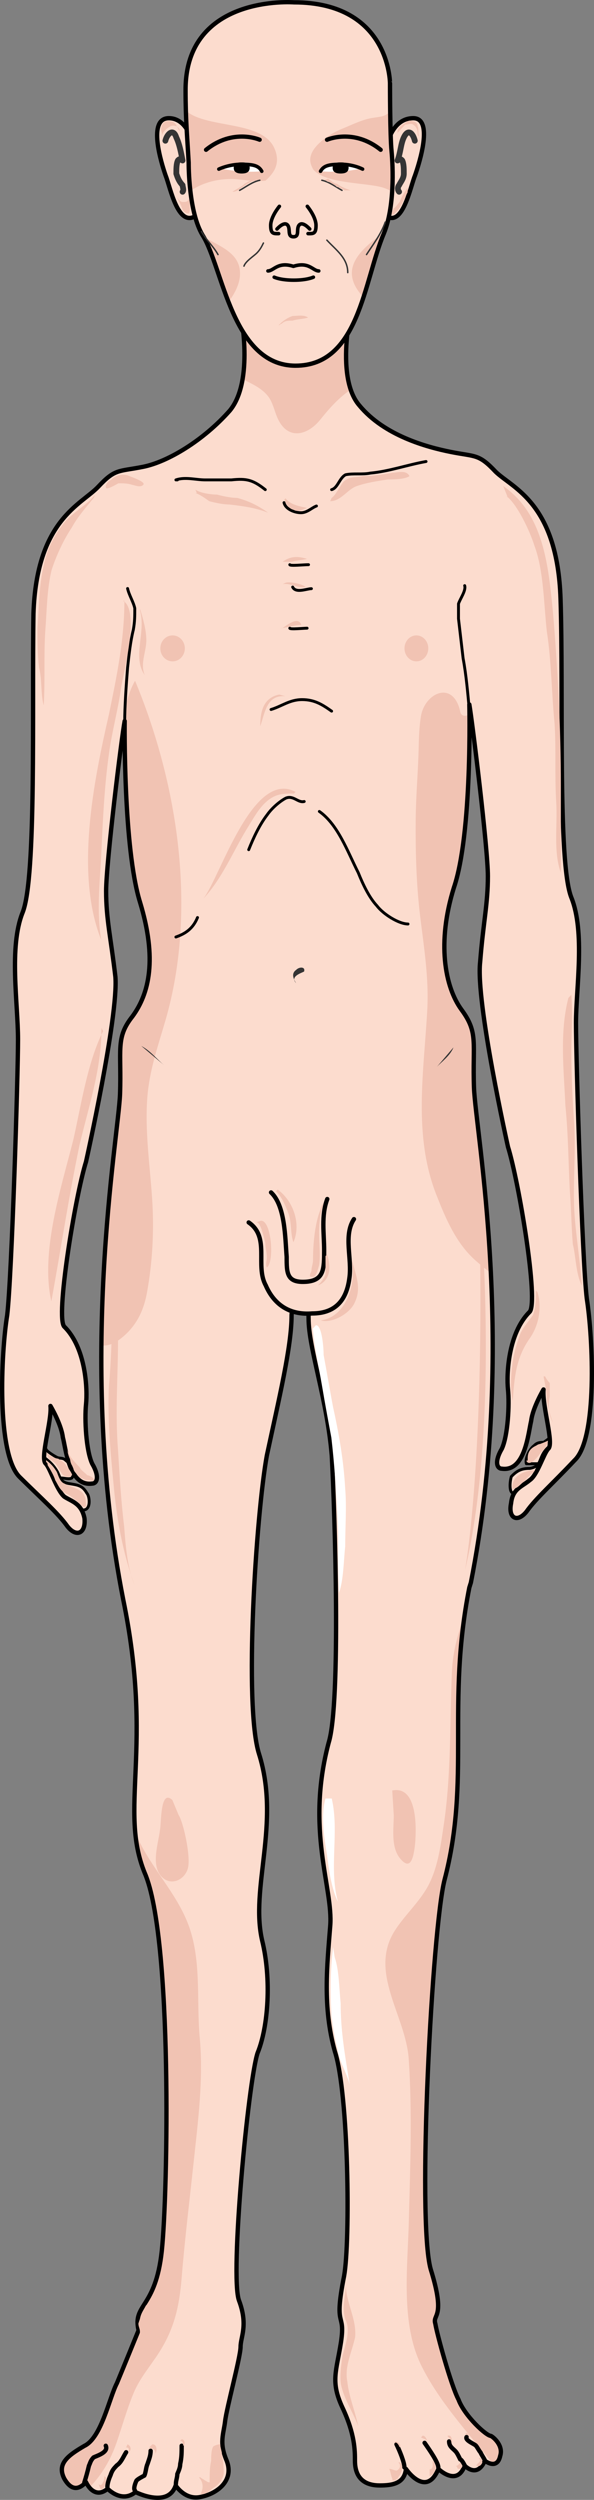 <?xml version="1.0" encoding="utf-8"?>
<!-- Generator: Adobe Illustrator 16.0.0, SVG Export Plug-In . SVG Version: 6.00 Build 0)  -->
<!DOCTYPE svg PUBLIC "-//W3C//DTD SVG 1.1//EN" "http://www.w3.org/Graphics/SVG/1.1/DTD/svg11.dtd">
<svg version="1.1" id="Layer_1" xmlns="http://www.w3.org/2000/svg" xmlns:xlink="http://www.w3.org/1999/xlink" x="0px" y="0px"
	 width="66.979px" height="281.647px" viewBox="0 0 66.979 281.647" enable-background="new 0 0 66.979 281.647"
	 xml:space="preserve">
<rect x="0" y="0" width="66.979" height="281.647" fill="#808080" stroke="none"/>
<g>
	<path fill-rule="evenodd" clip-rule="evenodd" fill="#FCDCCE" d="M58.179,168.199c-0.871,0.369-0.697-1.288-0.522-1.841
		c0.697-0.736,1.22-0.92,2.091-0.92c1.045-0.185,1.045-0.736,1.394-1.474c0.348-0.736,1.045-1.289,1.741-1.656
		c0.523,0.92-1.394,3.313-1.915,4.05c-0.697,0.736-1.917,1.289-2.266,2.025"/>
	<path fill-rule="evenodd" clip-rule="evenodd" fill="#FCDCCE" d="M62.524,161.576c0,0-0.881,0.754-1.233,0.941
		c-0.352,0-0.705,0-1.057,0.377c-0.528,0.376-1.058,1.506-0.88,2.07c1.761,0.188,4.051-0.753,3.521-3.012"/>
	
		<path fill="none" stroke="#000000" stroke-width="0.325" stroke-linecap="round" stroke-linejoin="round" stroke-miterlimit="10" d="
		M58.179,168.199c-0.871,0.369-0.697-1.288-0.522-1.841c0.697-0.736,1.22-0.92,2.091-0.92c1.045-0.185,1.045-0.736,1.394-1.474
		c0.348-0.736,1.045-1.289,1.741-1.656c0.523,0.92-1.394,3.313-1.915,4.05c-0.697,0.736-1.917,1.289-2.266,2.025"/>
	
		<path fill="none" stroke="#000000" stroke-width="0.325" stroke-linecap="round" stroke-linejoin="round" stroke-miterlimit="10" d="
		M62.511,161.576c0,0-0.877,0.741-1.229,0.926c-0.351,0-0.701,0-1.053,0.37c-0.525,0.371-1.053,1.482-0.876,2.038
		c0.526,0,0.876,0,1.403,0"/>
	<path fill-rule="evenodd" clip-rule="evenodd" fill="#FCDCCE" d="M9.45,170.091c0.871,0.184,0.697-1.474,0.349-1.842
		c-0.522-0.92-1.045-0.92-2.09-1.104c-0.871-0.184-0.871-0.552-1.219-1.288c-0.523-0.92-1.045-1.289-1.743-1.841
		c-0.522,0.921,1.394,3.313,1.917,4.05c0.523,0.736,1.916,1.288,2.265,2.025"/>
	<path fill-rule="evenodd" clip-rule="evenodd" fill="#FCDCCE" d="M5.115,163.283c0,0.181,0.877,0.72,1.229,0.898
		c0.351,0.18,0.703,0,1.054,0.36c0.526,0.359,1.053,1.438,0.702,1.977c-1.756,0.18-4.039-0.539-3.337-2.875"/>
	
		<path fill="none" stroke="#000000" stroke-width="0.325" stroke-linecap="round" stroke-linejoin="round" stroke-miterlimit="10" d="
		M9.102,170.07c1.22,0.367,1.045-1.468,0.697-1.835c-0.522-0.918-1.045-0.918-2.09-1.101c-0.871-0.184-0.871-0.551-1.219-1.284
		c-0.523-0.918-1.045-1.285-1.743-1.835c-0.522,0.917,1.394,3.302,1.917,4.036c0.523,0.733,1.916,1.284,2.265,2.019"/>
	
		<path fill="none" stroke="#000000" stroke-width="0.325" stroke-linecap="round" stroke-linejoin="round" stroke-miterlimit="10" d="
		M5.2,163.283c0,0.181,0.856,0.72,1.198,0.898c0.342,0.18,0.685,0,1.027,0.36c0.513,0.359,1.026,1.438,0.685,1.977
		c-0.342,0.18-0.855,0-1.198,0"/>
	<path fill-rule="evenodd" clip-rule="evenodd" fill="#FCDCCE" d="M39.851,33.623c0,0-2.266,8.741,0.697,12.088
		c2.788,3.347,7.494,4.649,10.283,5.207c2.788,0.558,3.137,0.186,5.055,2.231c1.917,1.859,6.972,3.533,7.32,14.319
		c0.347,10.599-0.349,29.753,1.22,33.658s0.522,10.228,0.522,14.133c0,4.091,0.697,26.777,1.22,31.055
		c0.697,4.463,1.22,15.807-1.394,18.224c-2.44,2.604-4.358,4.276-5.403,5.765c-1.046,1.302-2.092,0.744-1.743-0.93
		c0.175-1.674,1.22-1.859,2.092-2.604c0.871-0.558,1.568-2.976,2.091-3.533c0.698-0.558-0.697-4.835-0.522-6.694
		c0,0-1.22,2.046-1.394,3.533c-0.35,1.488-0.697,5.765-3.313,5.393c-0.522,0-0.871-0.744,0-2.231
		c0.697-1.488,0.872-5.021,0.697-6.694c-0.174-1.674,0-6.322,2.44-8.74c1.046-1.115-1.22-14.69-2.44-18.595
		c0,0-3.66-16.365-3.137-20.828c0.349-4.462,0.871-6.508,0.871-9.67c0-3.161-1.742-17.293-2.091-19.339
		c0,0,0.349,14.504-1.743,20.641c-1.917,6.137-1.046,11.158,0.871,13.761c1.917,2.603,1.221,3.719,1.395,8.739
		c0.174,5.021,4.88,29.382-0.349,55.789c-0.174,0.557-0.174,0.557-0.174,0.557c-2.615,13.203,0.174,21.571-2.789,32.915
		c-1.395,5.393-3.137,38.307-1.568,43.887c1.742,5.577,0.174,5.02,0.522,6.136c0.175,1.115,1.743,6.881,2.614,8.554
		c0.697,1.86,3.138,4.092,3.66,4.092c0.349,0.186,1.395,1.115,1.046,2.231c-0.349,1.674-1.743,0.558-1.743,0.558
		c-0.871,2.045-2.266,0.558-2.266,0.558c-0.872,2.418-2.963,0.372-2.963,0.372c-1.395,3.348-3.66,0-3.66,0
		c-0.174,1.674-1.568,1.859-2.963,1.859s-2.788-0.558-2.788-2.789c0-1.116,0-2.976-1.395-5.951
		c-1.394-2.975-0.697-4.091-0.174-7.438c0.522-3.533-0.872-1.302,0.349-7.438c0.696-3.905,0.522-20.455-1.047-25.29
		c-1.395-5.021-0.871-9.67-0.521-14.133c0.348-4.277-2.789-10.786-0.176-20.642c1.396-4.464,0.697-26.034,0.35-32.356
		c-0.523-6.323-2.615-12.087-2.615-15.435c0-3.533-1.743-4.091-1.917-0.372c0,3.533-1.394,9.298-2.788,15.807
		c-1.22,6.694-2.615,28.266-0.871,33.658c2.439,7.81-1.046,15.063,0.348,21.013c1.045,4.277,0.697,9.67-0.523,12.646
		c-1.045,3.161-3.137,25.104-2.091,27.894s0.174,4.091,0.174,5.207c0,1.115-1.568,6.88-1.742,8.367
		c-0.174,1.488-0.697,2.418,0.174,4.464c0.872,2.231-1.045,3.719-2.962,4.091c-1.743,0.372-2.789-1.302-2.789-1.302
		c-0.872,2.604-4.531,0.744-4.531,0.744c-1.569,1.302-3.137-0.372-3.137-0.372c-1.569,1.302-2.441-0.744-2.441-0.744
		c-0.696,0.744-1.568,1.116-2.439-0.372c-0.872-1.674,0.349-2.603,2.266-3.719c1.917-0.93,2.789-5.393,3.661-7.066
		c0.696-1.674,2.439-5.95,2.439-5.95c-0.697-2.977,1.917-2.418,2.615-8.927c0.696-6.508,1.568-34.216-1.569-41.468
		c-3.485-7.997,0.697-15.063-2.789-31.985c-5.228-26.592-0.522-52.068-0.349-56.903c0.175-5.021-0.522-6.322,1.395-8.74
		c1.917-2.603,2.788-6.508,0.871-12.831c-1.917-6.137-1.743-20.455-1.743-20.455c-0.349,1.859-2.092,15.992-2.092,19.153
		c0,3.161,0.523,5.207,1.046,9.67c0.349,4.462-3.312,20.827-3.312,20.827c-1.22,3.905-3.485,17.666-2.439,18.595
		c2.439,2.419,2.614,7.067,2.439,8.741c-0.174,1.674,0,5.206,0.698,6.694c0.872,1.488,0.523,2.231,0,2.231
		c-2.615,0.372-2.963-3.905-3.312-5.207C6.911,160.446,5.69,158.4,5.69,158.4c0.175,1.674-1.22,5.951-0.522,6.509
		c0.522,0.558,1.22,2.975,2.091,3.72c0.871,0.557,1.917,0.743,2.266,2.417c0.174,1.673-0.871,2.231-1.917,0.929
		c-1.046-1.486-2.963-3.161-5.403-5.577c-2.614-2.604-2.091-13.947-1.394-18.225c0.522-4.463,1.22-26.964,1.22-31.055
		s-1.046-10.413,0.522-14.319C4.122,98.895,3.6,79.74,3.773,69.141c0.349-10.6,5.403-12.273,7.32-14.319
		c1.917-2.046,2.266-1.674,5.054-2.232c2.788-0.558,6.797-2.975,9.76-6.322c2.789-3.348,1.22-10.972,1.22-10.972L39.851,33.623
		L39.851,33.623L39.851,33.623z"/>
	<path fill-rule="evenodd" clip-rule="evenodd" fill="#F1C3B3" d="M27.353,42.723c1.071,0.514,2.166,1.021,2.864,1.909
		c0.522,0.662,0.701,1.565,1.015,2.329c1.107,2.688,3.406,2.163,4.897,0.301c1.1-1.375,2.126-2.482,3.416-3.37
		c-1.332-3.95,0.305-10.27,0.305-10.27l-12.723,1.674C27.127,35.296,27.942,39.257,27.353,42.723z"/>
	<path fill-rule="evenodd" clip-rule="evenodd" fill="#F1C3B3" d="M47.496,266.49c1.956,3.983,5.169,7.474,8.08,11.1
		c0.341,0,0.683-0.203,0.832-0.92c0.349-1.116-0.697-2.046-1.046-2.231c-0.522,0-2.963-2.231-3.66-4.092
		c-0.871-1.673-2.439-7.438-2.614-8.554c-0.349-1.116,1.22-0.559-0.522-6.136c-1.568-5.58,0.174-38.494,1.568-43.887
		c2.725-10.434,0.588-18.354,2.262-29.83c-0.747,2.044-1.332,4.124-1.433,6.314c-0.262,5.729-0.065,11.529-0.908,17.217
		c-0.366,2.471-0.698,5.269-2.037,7.443c-1.009,1.639-2.429,2.944-3.468,4.55c-3.05,4.715,1.208,9.6,1.538,14.52
		c0.409,6.091,0.164,12.183,0.012,18.278C45.971,255.398,45.151,261.715,47.496,266.49z"/>
	<path fill-rule="evenodd" clip-rule="evenodd" fill="#F1C3B3" d="M7.259,279.272c0.871,1.488,1.743,1.116,2.439,0.372
		c0,0,0.134,0.31,0.388,0.611c1.337-1.374,2.376-3.058,3.071-5.093c0.632-1.85,1.156-3.729,1.904-5.538
		c0.699-1.689,1.863-3.011,2.841-4.528c1.741-2.702,2.315-5.225,2.574-8.389c0.357-4.366,0.889-8.713,1.355-13.067
		c0.49-4.581,1.123-9.403,0.695-14.013c-0.372-3.998,0.166-8.223-1.052-12.108c-1.166-3.721-4.003-6.525-5.725-9.973
		c-0.158-0.317-0.307-0.638-0.457-0.958c0.174,1.891,0.567,3.698,1.376,5.554c3.138,7.252,2.266,34.96,1.569,41.468
		c-0.697,6.509-3.312,5.95-2.615,8.927c0,0-1.743,4.276-2.439,5.95c-0.872,1.674-1.743,6.137-3.661,7.066
		C7.608,276.67,6.388,277.599,7.259,279.272z"/>
	<path fill-rule="evenodd" clip-rule="evenodd" fill="#F1C3B3" d="M13.551,150.859c1.712-1.304,2.612-3.034,3.002-5.128
		c0.656-3.52,0.838-7.17,0.598-10.739c-0.252-3.743-0.821-7.549-0.542-11.306c0.231-3.11,1.201-5.798,2.058-8.761
		c3.566-12.32,1.44-26.49-3.438-38.229c-0.855,1.493-1.269,3.526-1.394,5.122c-0.008,0.102-0.038,0.188-0.08,0.263
		c0.002,0.359,0.007,0.719,0.014,1.078c0.126-0.925,0.228-1.612,0.288-1.931c0,0-0.175,14.318,1.743,20.455
		c1.917,6.322,1.046,10.228-0.871,12.831c-1.917,2.418-1.22,3.72-1.395,8.74c-0.108,3.01-1.973,14.023-2.103,28.326
		C12.059,151.653,12.773,151.452,13.551,150.859z"/>
	<path fill-rule="evenodd" clip-rule="evenodd" fill="#F1C3B3" d="M49.22,134.656c1.047,2.653,2.217,5.432,4.397,7.353
		c0.549,0.483,1.114,0.973,1.729,1.378c-0.515-10.526-1.811-18.284-1.9-20.877c-0.174-5.02,0.522-6.136-1.395-8.739
		c-1.917-2.604-2.788-7.625-0.871-13.761c1.754-5.147,1.792-16.177,1.758-19.602c-0.286,0.334-0.92,0.351-1.036-0.198
		c-0.769-3.644-4.013-2.169-4.44,0.503c-0.181,1.134-0.226,2.268-0.25,3.413c-0.058,2.755-0.318,5.499-0.339,8.259
		c-0.027,3.614,0.065,7.24,0.502,10.831c0.434,3.566,0.999,6.984,0.802,10.598C47.793,120.8,46.566,127.932,49.22,134.656z"/>
	
		<path fill="none" stroke="#000000" stroke-width="0.488" stroke-linecap="round" stroke-linejoin="round" stroke-miterlimit="10" d="
		M39.851,33.623c0,0-2.266,8.741,0.697,12.088c2.788,3.347,7.494,4.649,10.283,5.207c2.788,0.558,3.137,0.186,5.055,2.231
		c1.917,1.859,6.972,3.533,7.32,14.319c0.347,10.599-0.349,29.753,1.22,33.658s0.522,10.228,0.522,14.133
		c0,4.091,0.697,26.777,1.22,31.055c0.697,4.463,1.22,15.807-1.394,18.224c-2.44,2.604-4.358,4.276-5.403,5.765
		c-1.046,1.302-2.092,0.744-1.743-0.93c0.175-1.674,1.22-1.859,2.092-2.604c0.871-0.558,1.568-2.976,2.091-3.533
		c0.698-0.558-0.697-4.835-0.522-6.694c0,0-1.22,2.046-1.394,3.533c-0.35,1.488-0.697,5.765-3.313,5.393
		c-0.522,0-0.871-0.744,0-2.231c0.697-1.488,0.872-5.021,0.697-6.694c-0.174-1.674,0-6.322,2.44-8.74
		c1.046-1.115-1.22-14.69-2.44-18.595c0,0-3.66-16.365-3.137-20.828c0.349-4.462,0.871-6.508,0.871-9.67
		c0-3.161-1.742-17.293-2.091-19.339c0,0,0.349,14.504-1.743,20.641c-1.917,6.137-1.046,11.158,0.871,13.761
		c1.917,2.603,1.221,3.719,1.395,8.739c0.174,5.021,4.88,29.382-0.349,55.789c-0.174,0.557-0.174,0.557-0.174,0.557
		c-2.615,13.203,0.174,21.571-2.789,32.915c-1.395,5.393-3.137,38.307-1.568,43.887c1.742,5.577,0.174,5.02,0.522,6.136
		c0.175,1.115,1.743,6.881,2.614,8.554c0.697,1.86,3.138,4.092,3.66,4.092c0.349,0.186,1.395,1.115,1.046,2.231
		c-0.349,1.674-1.743,0.558-1.743,0.558c-0.871,2.045-2.266,0.558-2.266,0.558c-0.872,2.418-2.963,0.372-2.963,0.372
		c-1.395,3.348-3.66,0-3.66,0c-0.174,1.674-1.568,1.859-2.963,1.859s-2.788-0.558-2.788-2.789c0-1.116,0-2.976-1.395-5.951
		c-1.394-2.975-0.697-4.091-0.174-7.438c0.522-3.533-0.872-1.302,0.349-7.438c0.696-3.905,0.522-20.455-1.047-25.29
		c-1.395-5.021-0.871-9.67-0.521-14.133c0.348-4.277-2.789-10.786-0.176-20.642c1.396-4.464,0.697-26.034,0.35-32.356
		c-0.523-6.323-2.615-12.087-2.615-15.435c0-3.533-1.743-4.091-1.917-0.372c0,3.533-1.394,9.298-2.788,15.807
		c-1.22,6.694-2.615,28.266-0.871,33.658c2.439,7.81-1.046,15.063,0.348,21.013c1.045,4.277,0.697,9.67-0.523,12.646
		c-1.045,3.161-3.137,25.104-2.091,27.894s0.174,4.091,0.174,5.207c0,1.115-1.568,6.88-1.742,8.367
		c-0.174,1.488-0.697,2.418,0.174,4.464c0.872,2.231-1.045,3.719-2.962,4.091c-1.743,0.372-2.789-1.302-2.789-1.302
		c-0.872,2.604-4.531,0.744-4.531,0.744c-1.569,1.302-3.137-0.372-3.137-0.372c-1.569,1.302-2.441-0.744-2.441-0.744
		c-0.696,0.744-1.568,1.116-2.439-0.372c-0.872-1.674,0.349-2.603,2.266-3.719c1.917-0.93,2.789-5.393,3.661-7.066
		c0.696-1.674,2.439-5.95,2.439-5.95c-0.697-2.977,1.917-2.418,2.615-8.927c0.696-6.508,1.22-35.332-1.917-42.584
		c-2.963-7.253,1.045-13.946-2.44-30.869c-5.228-26.592-0.522-52.068-0.349-56.903c0.175-5.021-0.522-6.322,1.395-8.74
		c1.917-2.603,2.788-6.508,0.871-12.831c-1.917-6.137-1.743-20.455-1.743-20.455c-0.349,1.859-2.092,15.992-2.092,19.153
		c0,3.161,0.523,5.207,1.046,9.67c0.349,4.462-3.312,20.827-3.312,20.827c-1.22,3.905-3.485,17.666-2.439,18.595
		c2.439,2.419,2.614,7.067,2.439,8.741c-0.174,1.674,0,5.206,0.698,6.694c0.872,1.488,0.523,2.231,0,2.231
		c-2.615,0.372-2.963-3.905-3.312-5.207C6.911,160.446,5.69,158.4,5.69,158.4c0.175,1.674-1.22,5.951-0.522,6.509
		c0.522,0.558,1.22,2.975,2.091,3.72c0.871,0.557,1.917,0.743,2.266,2.417c0.174,1.673-0.871,2.231-1.917,0.929
		c-1.046-1.486-2.963-3.161-5.403-5.577c-2.614-2.604-2.091-13.947-1.394-18.225c0.522-4.463,1.22-26.964,1.22-31.055
		s-1.046-10.413,0.522-14.319C4.122,98.895,3.6,79.74,3.773,69.141c0.349-10.6,5.403-12.273,7.32-14.319
		c1.917-2.046,2.266-1.674,5.054-2.232c2.788-0.558,6.797-2.975,9.76-6.322c2.789-3.348,1.22-10.972,1.22-10.972L39.851,33.623
		L39.851,33.623L39.851,33.623z"/>
	<path fill-rule="evenodd" clip-rule="evenodd" fill="#FCDCCE" d="M28.205,137.725c2.269,1.491,0.524,4.847,1.745,7.083
		c1.047,2.237,2.968,3.355,5.411,3.17c2.27-0.187,3.841-1.492,4.189-3.915c0.174-2.237-0.873-4.847,0.523-6.71"/>
	
		<path fill="none" stroke="#000000" stroke-width="0.488" stroke-linecap="round" stroke-linejoin="round" stroke-miterlimit="10" d="
		M30.563,134.344c1.585,1.49,1.585,5.028,1.761,7.263c0,1.863,0,2.98,2.29,2.792c1.937-0.185,1.937-1.489,1.937-3.538
		c0-1.862-0.352-3.911,0.353-5.773"/>
	
		<path fill="none" stroke="#000000" stroke-width="0.488" stroke-linecap="round" stroke-linejoin="round" stroke-miterlimit="10" d="
		M45.602,277.986c0-0.558-0.535-1.858-0.895-2.601"/>
	
		<path fill="none" stroke="#000000" stroke-width="0.488" stroke-linecap="round" stroke-linejoin="round" stroke-miterlimit="10" d="
		M49.423,277.986c0-0.553-1.03-2.026-1.545-2.764"/>
	
		<path fill="none" stroke="#000000" stroke-width="0.488" stroke-linecap="round" stroke-linejoin="round" stroke-miterlimit="10" d="
		M52.43,277.824c0,0-0.356-0.737-0.536-0.737c-0.179-0.368-0.356-0.737-0.536-0.921c-0.357-0.369-0.716-0.553-0.716-1.106"/>
	
		<path fill="none" stroke="#000000" stroke-width="0.488" stroke-linecap="round" stroke-linejoin="round" stroke-miterlimit="10" d="
		M54.707,277.255c-0.176-0.383-0.351-0.575-0.525-0.958c-0.176-0.191-0.351-0.574-0.525-0.767c-0.176-0.191-1.227-0.575-1.051-0.958
		"/>
	
		<path fill="none" stroke="#000000" stroke-width="0.488" stroke-linecap="round" stroke-linejoin="round" stroke-miterlimit="10" d="
		M19.833,279.856c0-0.375,0.162-0.749,0.162-1.124c0.163-0.375,0.326-0.75,0.326-1.124c0.163-0.749,0.163-1.312,0.163-2.061"/>
	
		<path fill="none" stroke="#000000" stroke-width="0.488" stroke-linecap="round" stroke-linejoin="round" stroke-miterlimit="10" d="
		M15.214,280.588c-0.178-0.187,0-0.745,0.177-1.118c0.177-0.186,0.532-0.372,0.886-0.559c0.177-0.373,0.177-0.931,0.354-1.305
		c0.178-0.559,0.355-0.931,0.355-1.489"/>
	
		<path fill="none" stroke="#000000" stroke-width="0.488" stroke-linecap="round" stroke-linejoin="round" stroke-miterlimit="10" d="
		M12.109,280.182c0-0.372,0.176-0.929,0.352-1.301c0.177-0.558,0.353-0.743,0.705-1.115c0.529-0.371,0.705-0.929,1.057-1.486"/>
	
		<path fill="none" stroke="#000000" stroke-width="0.488" stroke-linecap="round" stroke-linejoin="round" stroke-miterlimit="10" d="
		M9.508,279.693c0.173-0.564,0.345-1.131,0.518-1.884c0.173-0.377,0.173-0.566,0.518-0.942c0.346-0.188,1.728-0.565,1.382-1.319"/>
	
		<path fill="none" stroke="#000000" stroke-width="0.325" stroke-linecap="round" stroke-linejoin="round" stroke-miterlimit="10" d="
		M14.386,66.302c0.162,0.743,0.65,1.486,0.812,2.228c0,0.928,0,1.485-0.162,2.414c-0.325,1.3-0.488,2.785-0.65,4.271
		c-0.163,2.042-0.326,4.456-0.326,6.127"/>
	
		<path fill="none" stroke="#000000" stroke-width="0.325" stroke-linecap="round" stroke-linejoin="round" stroke-miterlimit="10" d="
		M52.396,65.978c0.174,0.559-0.522,1.491-0.697,2.05c0,0.56,0,1.119,0,1.678c0.175,1.491,0.349,2.983,0.522,4.474
		c0.349,1.864,0.523,3.915,0.697,5.779"/>
	<path fill="#F1C3B3" d="M18.079,73.049c0-0.808,0.619-1.463,1.382-1.463c0.763,0,1.382,0.655,1.382,1.463
		c0,0.809-0.619,1.463-1.382,1.463C18.697,74.513,18.079,73.858,18.079,73.049L18.079,73.049z"/>
	<path fill="#F1C3B3" d="M45.61,73.049c0-0.808,0.6-1.463,1.341-1.463s1.342,0.655,1.342,1.463c0,0.809-0.601,1.463-1.342,1.463
		S45.61,73.858,45.61,73.049L45.61,73.049z"/>
	
		<path fill="none" stroke="#000000" stroke-width="0.325" stroke-linecap="round" stroke-linejoin="round" stroke-miterlimit="10" d="
		M20.006,54.068h-0.173c1.043-0.366,2.259,0,3.302,0c1.042,0,2.085,0,2.954,0c1.738-0.183,2.434,0,3.824,1.098"/>
	
		<path fill="none" stroke="#000000" stroke-width="0.325" stroke-linecap="round" stroke-linejoin="round" stroke-miterlimit="10" d="
		M32.026,56.629c0.174,0.759,1.219,1.138,1.916,1.138c0.696,0,1.22-0.569,1.741-0.759"/>
	
		<path fill="none" stroke="#000000" stroke-width="0.325" stroke-linecap="round" stroke-linejoin="round" stroke-miterlimit="10" d="
		M37.392,55.166c0.698-0.187,0.873-1.306,1.571-1.678c0.872-0.187,1.92,0,2.793-0.187c2.095-0.187,4.189-0.933,6.285-1.305"/>
	
		<path fill="none" stroke="#000000" stroke-width="0.325" stroke-linecap="round" stroke-linejoin="round" stroke-miterlimit="10" d="
		M32.677,63.62c0,0.163,1.585,0,2.113,0"/>
	
		<path fill="none" stroke="#000000" stroke-width="0.325" stroke-linecap="round" stroke-linejoin="round" stroke-miterlimit="10" d="
		M33.001,66.139c0.353,0.732,1.585,0.184,2.114,0.184"/>
	
		<path fill="none" stroke="#000000" stroke-width="0.325" stroke-linecap="round" stroke-linejoin="round" stroke-miterlimit="10" d="
		M32.677,70.774c0,0.162,1.596,0,1.951,0"/>
	
		<path fill="none" stroke="#000000" stroke-width="0.325" stroke-linecap="round" stroke-linejoin="round" stroke-miterlimit="10" d="
		M30.563,79.936c1.225-0.371,2.101-1.115,3.502-1.115s2.276,0.557,3.327,1.301"/>
	
		<path fill="none" stroke="#000000" stroke-width="0.325" stroke-linecap="round" stroke-linejoin="round" stroke-miterlimit="10" d="
		M34.302,90.301c-0.695,0.188-1.217-0.749-2.087-0.374c-0.695,0.374-1.564,1.123-2.086,1.872c-0.869,1.123-1.564,2.621-2.086,3.931"
		/>
	
		<path fill="none" stroke="#000000" stroke-width="0.325" stroke-linecap="round" stroke-linejoin="round" stroke-miterlimit="10" d="
		M22.271,103.372c-0.522,1.28-1.394,1.829-2.438,2.195"/>
	
		<path fill="none" stroke="#000000" stroke-width="0.325" stroke-linecap="round" stroke-linejoin="round" stroke-miterlimit="10" d="
		M36.01,91.421c2.104,1.493,3.157,4.476,4.386,6.9c0.525,1.306,1.228,2.797,2.104,3.729c0.701,0.933,2.456,2.052,3.509,2.052"/>
	<path fill-rule="evenodd" clip-rule="evenodd" fill="#343434" d="M33.392,110.769c-0.358-0.561-0.537-1.122,0-1.496
		c0.358-0.374,1.073-0.374,0.895,0.187C33.928,109.647,32.677,110.021,33.392,110.769"/>
	<path fill-rule="evenodd" clip-rule="evenodd" fill="#343434" d="M15.93,117.841c1.041,0.549,1.735,1.463,2.601,2.195"/>
	<path fill-rule="evenodd" clip-rule="evenodd" fill="#343434" d="M51.13,118.004c-0.34,0.914-1.359,1.646-1.87,2.195"/>
	
		<path fill="none" stroke="#000000" stroke-width="0.488" stroke-linecap="round" stroke-linejoin="round" stroke-miterlimit="10" d="
		M28.042,137.725c2.444,1.678,0.699,4.847,1.92,7.083c1.048,2.424,2.968,3.355,5.237,3.17c2.442,0,3.84-1.306,4.188-3.915
		c0.35-2.237-0.698-4.847,0.523-6.71"/>
	<path fill-rule="evenodd" clip-rule="evenodd" fill="#F1C3B3" d="M31.295,36.712c0.175,0,0.175-0.174,0.351-0.174
		c0.351-0.349,0.702-0.349,1.228-0.349c0.527-0.174,1.228-0.174,1.754-0.348c-0.526-0.349-1.228-0.175-1.754-0.175
		c-0.526,0.175-1.052,0.523-1.403,0.872"/>
	<path fill-rule="evenodd" clip-rule="evenodd" fill="#F1C3B3" d="M22.027,55.166c0.524,0.372,1.747,0.557,2.445,0.557
		c0.699,0.186,1.573,0.372,2.271,0.372c1.397,0.372,2.445,0.929,3.494,1.673c-1.397-0.558-2.795-0.744-4.367-0.929
		c-0.699,0-1.572-0.186-2.271-0.372c-0.524-0.372-1.048-0.744-1.572-0.929c0,0,0,0,0.174,0"/>
	<path fill-rule="evenodd" clip-rule="evenodd" fill="#F1C3B3" d="M32.026,56.321c0-0.18,0.173,0.181,0.173,0.362
		c0.173,0.18,0.52,0.723,0.867,0.723c0.521,0.361,1.041,0,1.561-0.181c-0.867-0.181-1.908-0.362-2.428-1.084"/>
	<path fill-rule="evenodd" clip-rule="evenodd" fill="#F1C3B3" d="M31.701,63.295c0.344,0,0.86,0,1.205,0
		c0.516-0.163,1.033-0.163,1.721-0.326c-1.033-0.325-1.894-0.325-2.754,0.326"/>
	<path fill-rule="evenodd" clip-rule="evenodd" fill="#F1C3B3" d="M31.864,65.814c0.867-0.163,1.734,0.488,2.601,0.325
		c-0.346-0.325-1.734-0.649-2.254-0.487"/>
	<path fill-rule="evenodd" clip-rule="evenodd" fill="#F1C3B3" d="M31.638,70.774h-0.181c0.9,0,1.62-0.366,2.52-0.366
		c-0.36-1.098-1.8,0.182-2.16,0.366"/>
	<path fill-rule="evenodd" clip-rule="evenodd" fill="#F1C3B3" d="M36.497,135.481c-0.343,0.931-0.515,2.233-0.515,3.35
		c0,1.303,0.172,2.605,0,3.721c-0.172,0.559-0.343,1.303-0.687,1.303c-0.343,0-0.343,0-0.343-0.186c0-0.187,0.172-0.372,0.172-0.559
		c0-0.372,0.171-0.744,0.171-1.116c0-1.674,0.172-4.093,0.858-5.768C36.154,136.04,36.325,135.667,36.497,135.481"/>
	<path fill-rule="evenodd" clip-rule="evenodd" fill="#F1C3B3" d="M36.705,141.518c0,0.185,0,0.369,0,0.737c0,0.368,0,0.735,0,1.288
		c-0.172,0.552-0.515,0.92-0.858,1.287c1.373-0.552,1.545-2.023,1.03-3.496"/>
	<path fill-rule="evenodd" clip-rule="evenodd" fill="#F1C3B3" d="M13.852,67.685c1.917,0.927,0.174,7.79-0.174,9.645
		c-0.349,2.597-1.045,5.008-1.394,7.604c-0.522,3.71-0.697,7.604-0.871,11.5c-0.175,3.153-0.522,6.306,0,9.459
		c-2.962-7.419-0.871-17.806,0.871-25.41c0.871-4.266,1.742-8.346,1.742-12.797"/>
	<path fill-rule="evenodd" clip-rule="evenodd" fill="#F1C3B3" d="M56.739,54.759c4.57,3.165,5.097,8.938,5.624,14.337
		c0.527,6.331,0.879,12.849,0.879,19.366c0,3.352,0,6.518,0,9.869c-0.879-2.42-0.352-5.4-0.527-8.007
		c-0.176-2.979,0-5.772-0.176-8.751c-0.352-3.538-0.352-7.076-0.879-10.427c-0.351-3.166-0.351-6.89-1.405-9.683
		c-0.527-1.676-1.935-4.655-3.165-5.586l0.176,0.187"/>
	<path fill-rule="evenodd" clip-rule="evenodd" fill="#F1C3B3" d="M57.826,167.917c-0.355-1.517,1.244-2.275,2.489-2.275
		c0,0.188-0.889,0.759-1.066,1.138c-0.533,0.38-0.89,0.948-1.423,0.948"/>
	<path fill-rule="evenodd" clip-rule="evenodd" fill="#F1C3B3" d="M59.514,164.564L59.514,164.564
		c-0.174-1.692,1.221-1.692,2.266-2.256c0,0.752-0.697,1.128-1.045,1.691c-0.175,0.188-1.046,1.316-1.395,0.564"/>
	<path fill-rule="evenodd" clip-rule="evenodd" fill="#F1C3B3" d="M61.291,155.073c0.177,0.929,0.353,1.672,0.353,2.602
		c0.177,0.929,0.352,1.672,0.705,2.602c-0.528-0.93-0.528-2.045-0.354-2.974c0-0.558,0-1.115,0-1.486
		c-0.175-0.186-0.352-0.372-0.527-0.743"/>
	<path fill-rule="evenodd" clip-rule="evenodd" fill="#F1C3B3" d="M64.424,112.07c0.167,2.233,0,4.467,0,6.515
		c0,2.792,0.167,5.583,0.336,8.376c0.168,3.164-0.169,6.329,0,9.493c0.168,2.792,0.672,5.584,0.84,8.376
		c-0.672-1.303-0.672-3.35-1.009-4.653c-0.167-2.048-0.167-3.908-0.335-5.957c-0.168-3.165-0.168-6.328-0.504-9.679
		c-0.168-3.909-0.672-8.19,0.336-12.099"/>
	<path fill-rule="evenodd" clip-rule="evenodd" fill="#F1C3B3" d="M49.432,107.761c0.517,0.931,0.517,2.42,0.688,3.538
		c0.172,0.745,0.516,1.49,0.859,2.235c0.516,1.117,1.548,1.862,1.72,3.166c0.516,1.676,0.172,3.724,0.172,5.399
		c0,2.607,0.516,5.028,0.859,7.448c-1.031-2.234-1.203-4.841-1.203-7.448c0-0.558,0.172-2.048-0.172-2.606
		c-0.172-0.373-0.688-0.187-1.204,0c0.86-0.745,1.204-2.048,0.86-3.166c-0.345-1.304-1.548-0.931-2.58-1.117
		c-0.172-1.118,0.172-2.421,0-3.539C49.432,110.368,49.432,109.065,49.432,107.761"/>
	<path fill-rule="evenodd" clip-rule="evenodd" fill="#F1C3B3" d="M39.674,141.985c0.525,2.824-0.7,6.4-3.502,6.777
		c1.226,0.376,3.327-0.753,3.852-2.071c0.701-1.506,0.176-2.823-0.175-4.141"/>
	<path fill-rule="evenodd" clip-rule="evenodd" fill="#F1C3B3" d="M5.2,164.503c0.515,0.377,0.858,0.755,1.201,1.321
		c0.172,0.378,0.344,1.132,0.858,1.32c1.03,0.566,2.23,0.566,2.402,1.888c0,0.377,0.172,0.755-0.172,0.755
		c-0.171,0-0.515-0.378-0.686-0.566c-0.515-0.378-0.858-0.755-1.373-0.942c-0.687-0.379-0.858-0.944-1.201-1.511
		c-0.172-0.565-0.516-1.132-0.859-1.698c0-0.189,0-0.189-0.171-0.378"/>
	<path fill-rule="evenodd" clip-rule="evenodd" fill="#F1C3B3" d="M5.2,163.609c0.172,0.365,0.172,0.548,0.345,0.731
		c0.172,0.183,0.516,0.365,0.688,0.548c0.345,0.366,0.517,0.915,0.861,1.28c0.172,0.184,0.861,0.367,1.033,0
		c0-0.183-0.517-0.914-0.688-1.097c-0.172-0.366-0.689-0.549-0.861-0.731c-0.345,0-1.033-0.366-1.206-0.55"/>
	<path fill-rule="evenodd" clip-rule="evenodd" fill="#F1C3B3" d="M7.558,163.283c0,0,0.176,0.915,0.352,1.098
		c0,0.366,0.176,0.732,0.352,0.915c0,0.365,0.176,0.549,0.352,0.731c0.176,0.184,0.353,0.549,0.705,0.549
		c0.176,0.183,0.528,0.183,0.704,0.183c0.352,0,0.705,0.184,0.529-0.183c-0.177-0.184-0.529-0.365-0.705-0.365
		c-0.353-0.366-0.705-0.55-0.88-0.915C8.438,164.747,7.733,164.016,7.558,163.283"/>
	<path fill-rule="evenodd" clip-rule="evenodd" fill="#F1C3B3" d="M11.445,115.809c0,4.64-1.415,8.723-2.475,13.178
		c-1.238,5.938-2.123,11.878-3.183,17.632c-1.238-5.569,1.061-12.621,2.476-18.189c0.884-3.898,1.591-8.723,3.359-12.25"/>
	<path fill-rule="evenodd" clip-rule="evenodd" fill="#F1C3B3" d="M14.404,53.556c-0.699-0.179-1.397,0-1.921,0.537
		c-0.175,0-0.699,0.536-0.524,0.894c0.174,0.179,1.048-0.358,1.397-0.537c0.524,0,1.048,0,1.572,0.179c0.174,0,0.873,0.358,1.222,0
		C16.499,54.271,14.753,53.735,14.404,53.556"/>
	<path fill-rule="evenodd" clip-rule="evenodd" fill="#F1C3B3" d="M10.728,55.735c-0.879,1.113-2.285,1.854-3.339,2.967
		c-1.23,1.484-2.109,3.152-2.461,5.007C4.4,65.935,4.4,68.345,4.225,70.755c0,1.484,0,2.967,0.175,4.451
		c0.352,1.298,0.176,2.967,0.527,4.265c0.176-2.782,0-5.563,0.176-8.345c0.176-2.225,0.176-4.637,0.704-6.861
		c0.527-1.669,1.406-3.523,2.285-4.822c0.703-1.298,1.582-2.226,2.46-3.338"/>
	<path fill-rule="evenodd" clip-rule="evenodd" fill="#F1C3B3" d="M37.404,56.09c0.525-0.376,0.877-1.318,1.402-1.883
		c0.701-0.564,1.228-0.376,2.104-0.564c1.052,0,2.279-0.188,3.331-0.377c0.526,0,1.578-0.376,1.929,0.377
		c-0.525,0.376-1.929,0.376-2.455,0.376c-1.227,0.188-2.454,0.377-3.507,0.753c-1.051,0.376-1.753,1.694-2.98,1.694"/>
	<path fill-rule="evenodd" clip-rule="evenodd" fill="#F1C3B3" d="M15.788,113.94c-1.229,1.859-2.107,3.161-1.932,5.765
		c0.351,2.975,0.176,6.136-0.526,9.111c0.526-2.231,0.877-4.463,1.054-6.694c0.175-0.93,0.878-4.091,2.107-2.231
		c-0.702-0.558-2.107-1.674-1.405-2.79c0.351-1.116,1.931-0.93,2.634-0.372c-0.703-1.115-1.931-1.115-1.756-2.789"/>
	<path fill-rule="evenodd" clip-rule="evenodd" fill="#F1C3B3" d="M13.482,133.287c-0.515,1.673-0.343,3.904-0.343,5.763
		c-0.171,1.859-0.171,3.719-0.343,5.577c-0.172,3.904-0.172,7.809-0.515,11.526c-0.172,3.532,0.172,7.436,0.515,10.969
		c0.343,3.903,1.029,7.808,2.402,11.525c-0.858-2.044-1.029-4.461-1.201-6.692c-0.343-2.788-0.515-5.763-0.687-8.551
		c-0.343-4.276,0-8.366,0-12.642c0-3.347-0.172-6.693,0.343-10.04c0.171-1.859-0.172-4.461,0.171-6.321"/>
	<path fill-rule="evenodd" clip-rule="evenodd" fill="#F1C3B3" d="M19.438,202.802c-1.401-1.311-1.226,2.624-1.401,3.374
		c-0.175,1.499-1.05,3.935,0.175,5.246c1.051,1.125,2.626,0.375,2.977-0.937c0.35-1.312-0.525-5.246-1.05-5.996"/>
	<path fill-rule="evenodd" clip-rule="evenodd" fill="#F1C3B3" d="M44.229,201.724c2.754-0.559,2.754,3.907,2.582,5.953
		c-0.172,1.675-0.516,3.162-1.722,1.675c-1.032-1.303-0.688-3.349-0.688-4.838"/>
	<path fill-rule="evenodd" clip-rule="evenodd" fill="#F1C3B3" d="M16.476,259.72c-0.348,0.56-0.697,1.493-0.871,2.053
		c0,0.374,0.174,0.561,0.174,0.934s-0.174,0.933-0.349,1.306c-0.348,1.12-0.871,2.24-1.394,3.359
		c-0.349,0.747-0.696,1.493-0.871,2.24c-0.348,1.119-0.696,2.239-1.219,3.173c0.175-0.561,0.523-1.12,0.872-1.681
		c0.522-1.119,0.87-2.053,1.393-3.172c0.697-1.307,1.219-2.613,1.742-4.106c0.174-0.746,0.522-1.679,0.522-2.612
		c0.174-0.56,0-1.12,0.349-1.68"/>
	<path fill-rule="evenodd" clip-rule="evenodd" fill="#F1C3B3" d="M38.99,257.338c0,1.304-0.528,2.793,0,4.097
		c0.528,1.117,0,2.608-0.353,3.911c-0.176,1.117-0.353,2.421-0.176,3.352c0.352,1.676,1.408,3.166,1.937,4.655
		c-0.352-1.676-1.056-3.352-1.232-5.027c-0.353-1.676,0.528-3.352,0.881-5.028C40.224,261.248,38.99,259.387,38.99,257.338"/>
	<path fill-rule="evenodd" clip-rule="evenodd" fill="#F1C3B3" d="M48.577,262.157c0.174,0.93,0.698,2.044,0.873,2.974
		c0.35,0.93,0.523,1.858,0.698,2.787c0.524,1.858,1.396,3.158,2.444,4.459c-1.92-0.743-2.619-3.901-3.317-5.76
		c-0.35-1.115-1.397-3.53-1.048-4.646"/>
	<path fill-rule="evenodd" clip-rule="evenodd" fill="#F1C3B3" d="M44.919,277.418c0.341,0.369,0.171,0.738-0.171,0.923
		c-0.341,0-0.512-0.185-0.854-0.185c0.171,0.37,0.171,0.739,0.342,1.108c0,0.186,0,0.186,0.171,0.186c0.17,0,0.512-0.186,0.512-0.37
		c0.341-0.369,0.683-1.293,0.171-1.662"/>
	<path fill-rule="evenodd" clip-rule="evenodd" fill="#F1C3B3" d="M48.447,278.203c0.488,0,0.325-0.759,0.325-0.948
		c0.324,0.189,0.487,0.948,0.163,1.328c0,0-0.326,0.379-0.488,0.379c0,0,0-0.189,0-0.379"/>
	<path fill-rule="evenodd" clip-rule="evenodd" fill="#F1C3B3" d="M51.374,277.775c0.179,0.179,0.536-0.357,0.536-0.357
		c0,0.179,0.358,0.357,0.179,0.536c0,0.179-0.536,0.358-0.536,0"/>
	<path fill-rule="evenodd" clip-rule="evenodd" fill="#F1C3B3" d="M50.479,274.409c0,0.195,0.163,0.195,0.326,0.391
		c0,0.195,0.163,0.391,0.163,0.586c0-0.391,0-0.977-0.326-0.977"/>
	<path fill-rule="evenodd" clip-rule="evenodd" fill="#F1C3B3" d="M52.43,274.268c0.326,0,0.488,0.183,0.488,0.549
		c0-0.366,0-0.549-0.325-0.731"/>
	<path fill-rule="evenodd" clip-rule="evenodd" fill="#F1C3B3" d="M53.975,276.93c0.203,0.176,0.203,0.353,0,0.528
		c0,0-0.406,0.353-0.203,0.353c0.406,0.176,0.61-0.353,0.61-0.353c0-0.176,0-0.353-0.204-0.528"/>
	<path fill-rule="evenodd" clip-rule="evenodd" fill="#F1C3B3" d="M47.472,274.612L47.472,274.612
		c0.365,0.204,0.731,0.204,0.731,0.61c0-0.203-0.183-0.813-0.549-0.813"/>
	<path fill-rule="evenodd" clip-rule="evenodd" fill="#F1C3B3" d="M44.545,275.223c0.162-0.163,0.488,0.325,0.488,0.487
		c0.325-0.162-0.163-0.65-0.488-0.65"/>
	<path fill-rule="evenodd" clip-rule="evenodd" fill="#F1C3B3" d="M24.844,275.386c-0.345,0-0.86,0.186-0.86,0.371
		c-0.173,0.374-0.173,1.118-0.173,1.49c-0.172,0.744-0.172,1.49-0.172,2.421c-0.344,0-0.344-0.188-0.516-0.188
		c-0.173-0.186-0.345-0.186-0.517-0.372h-0.172c0.516,0.56,0.516,1.304,0.172,1.862c0.517,0.186,1.033-0.372,1.549-0.744
		c0.344-0.187,0.688-0.559,0.861-0.932c0.344-0.558,0.172-1.117,0.172-1.675c0-0.373-0.172-0.745-0.172-1.304l-0.172-0.745"/>
	<path fill-rule="evenodd" clip-rule="evenodd" fill="#F1C3B3" d="M11.768,278.962c0,0.182,0,0.542-0.178,0.723
		c0,0.181-0.358,0.542-0.538,0c0.18,0.361,0.18,0.903,0.538,0.723c0.357-0.361,0.357-0.903,0.357-1.264"/>
	<path fill-rule="evenodd" clip-rule="evenodd" fill="#F1C3B3" d="M9.15,277.986c-0.179,0.374,0,0.935-0.537,0.748
		c0.179,0.187,0.179,0.374,0.179,0.748c0,0.187-0.179,0.374,0.179,0.374c0.537-0.188,0.357-1.496,0.357-1.87"/>
	<path fill-rule="evenodd" clip-rule="evenodd" fill="#F1C3B3" d="M14.223,275.742c0.325,0,0.325,0.18,0.325,0.537
		c0.326-0.357,0.163-0.716-0.162-0.894"/>
	<path fill-rule="evenodd" clip-rule="evenodd" fill="#F1C3B3" d="M16.825,275.737c0.358,0.176,0.715,0.176,0.715,0.704
		c0.179-0.352,0.179-1.056-0.357-1.056"/>
	<path fill-rule="evenodd" clip-rule="evenodd" fill="#F1C3B3" d="M20.32,274.999c0.325,0,0.325,0.366,0.325,0.549
		c0.325-0.183,0.163-0.731-0.162-0.731"/>
	<path fill-rule="evenodd" clip-rule="evenodd" fill="#F1C3B3" d="M53.984,133.856c0,0,2.592,25.628-1.555,43.084
		C52.43,176.94,54.849,164.127,53.984,133.856L53.984,133.856z"/>
	<path fill-rule="evenodd" clip-rule="evenodd" fill="#FFFFFF" d="M35.278,149.674c0.173,2.048,0.694,4.469,1.042,6.516
		c0.347,2.048,0.694,3.909,1.042,5.771c0.347,2.979,0.521,5.771,0.694,8.75c0.174,2.792,0,5.771,0.174,8.75
		c0.521-1.489,0.521-3.724,0.694-5.213c0-2.234,0.174-4.468,0-6.517c-0.174-3.164-0.694-6.143-1.39-9.308
		c-0.348-1.861-0.695-3.909-1.042-5.771c0-0.745-0.173-3.351-0.868-3.351"/>
	<path fill-rule="evenodd" clip-rule="evenodd" fill="#FFFFFF" d="M36.7,202.629c-0.528,1.875-0.176,4.312,0.177,6.375
		c0.176,1.5,0.528,3.938,1.232,5.25c-1.057-3.75,0.176-7.876-0.704-11.625"/>
	<path fill-rule="evenodd" clip-rule="evenodd" fill="#FFFFFF" d="M37.566,219.375c-0.338,2.605-0.338,5.396-0.169,7.815
		c0.169,1.303,0.338,2.42,0.676,3.723c0.169,1.302,1.013,2.605,1.351,3.908c-0.507-3.164-1.013-5.956-1.013-9.118
		c-0.169-1.676-0.169-3.723-0.676-5.212"/>
	<path fill-rule="evenodd" clip-rule="evenodd" fill="#F1C3B3" d="M33.154,89.404c-1.214,0-2.081,0-3.122,0.926
		c-0.867,0.741-1.561,2.037-2.254,3.149c-1.561,2.592-2.774,5.557-4.856,7.779c1.908-2.408,5.55-14.633,10.406-12.04"/>
	<path fill-rule="evenodd" clip-rule="evenodd" fill="#F1C3B3" d="M32.188,78.44c-2.133-0.188-2.312,1.883-2.845,3.388
		c0-1.693,0.356-3.2,2.134-3.576"/>
	<path fill-rule="evenodd" clip-rule="evenodd" fill="#F1C3B3" d="M15.777,68.766c0.722,2.43-0.903,5.235,0.542,7.292
		c-0.542-1.309,0.181-2.618,0.181-3.926c0-1.122-0.361-2.431-0.722-3.553"/>
	<path fill-rule="evenodd" clip-rule="evenodd" fill="#F1C3B3" d="M31.132,134.204c0.711,0.742,1.067,1.669,1.422,2.596
		c0.356,1.113,0.178,2.226,0.534,3.153c0.889-2.041,0-4.637-1.778-5.935"/>
	<path fill-rule="evenodd" clip-rule="evenodd" fill="#F1C3B3" d="M28.855,137.727c0.529-0.188,0.881,1.69,1.057,2.254
		c0,0.563,0.176,1.127,0.176,1.69c0,0.376-0.176,0.752,0,1.127c0.88-0.563,0.528-5.446-0.705-5.258"/>
	<path fill-rule="evenodd" clip-rule="evenodd" fill="#F1C3B3" d="M60.432,145.399c0,0.929,0,1.856-0.348,2.785
		c-0.523,0.742-1.046,1.299-1.395,2.041c-0.348,0.929-0.696,2.043-0.87,3.156c-0.175,1.3-0.349,2.97,0,4.455
		c0.174-2.599,0.348-4.826,1.916-7.055c1.045-1.484,1.394-3.526,0.871-5.197"/>
	<g>
		<path fill-rule="evenodd" clip-rule="evenodd" fill="#FCDCCE" d="M21.798,16.472c0,0-0.518-3.156-2.764-3.156
			c-2.418,0-0.863,5.012-0.345,6.497c0.518,1.3,1.382,5.94,3.455,4.456L21.798,16.472L21.798,16.472L21.798,16.472z"/>
		
			<path fill="none" stroke="#000000" stroke-width="0.488" stroke-linecap="round" stroke-linejoin="round" stroke-miterlimit="10" d="
			M21.798,16.472c0,0-0.518-3.156-2.764-3.156c-2.418,0-0.863,5.012-0.345,6.497c0.518,1.3,1.382,5.94,3.455,4.456L21.798,16.472
			L21.798,16.472L21.798,16.472z"/>
		
			<path fill="none" stroke="#343434" stroke-width="0.65" stroke-linecap="round" stroke-linejoin="round" stroke-miterlimit="10" d="
			M18.648,15.857c0.177-0.742,0.881-1.484,1.233-0.371c0.353,0.741,0.529,1.669,0.705,2.596c-0.352-0.185-0.352-0.185-0.528,0
			c-0.176,0.372-0.176,0.928-0.176,1.485c0.176,0.556,0.353,0.928,0.705,1.298c0,0.186,0.176,0.556,0,0.742"/>
		<path fill-rule="evenodd" clip-rule="evenodd" fill="#FCDCCE" d="M43.617,16.472c0,0,0.527-3.156,2.987-3.156
			c2.285,0,0.703,5.012,0.176,6.497c-0.527,1.3-1.405,5.94-3.338,4.456L43.617,16.472L43.617,16.472L43.617,16.472z"/>
		
			<path fill="none" stroke="#000000" stroke-width="0.488" stroke-linecap="round" stroke-linejoin="round" stroke-miterlimit="10" d="
			M43.617,16.472c0,0,0.527-3.156,2.987-3.156c2.285,0,0.703,5.012,0.176,6.497c-0.527,1.3-1.405,5.94-3.338,4.456L43.617,16.472
			L43.617,16.472L43.617,16.472z"/>
		<path fill-rule="evenodd" clip-rule="evenodd" fill="#FCDCCE" d="M32.98,0.264c0,0-12.056-0.93-12.056,9.862
			c0,3.35,0.35,10.234,0.35,8.187c0-1.675-0.35,5.769,1.572,8.188c2.271,3.348,3.32,14.699,10.483,14.699s7.514-9.489,9.784-14.886
			c1.224-2.977,1.224-7.442,1.048-9.303c-0.35-1.675-0.35-7.629-0.35-7.629S43.987,0.264,32.98,0.264L32.98,0.264z"/>
		<path fill-rule="evenodd" clip-rule="evenodd" fill="#F1C3B3" d="M22.942,26.655c0.961,1.536,1.718,4.49,2.848,7.342
			c0.769-1.065,1.315-2.171,1.274-3.303C26.982,28.434,24.729,27.746,22.942,26.655z"/>
		<path fill-rule="evenodd" clip-rule="evenodd" fill="#F1C3B3" d="M40.905,33.406c0.773-2.461,1.355-5.066,2.208-7.093
			c0.001-0.002,0.002-0.004,0.003-0.007C40.608,28.166,38.113,30.348,40.905,33.406z"/>
		<path fill-rule="evenodd" clip-rule="evenodd" fill="#F1C3B3" d="M21.299,16.763c0,0.365-0.011,0.47-0.027,0.377
			c0,0.921-0.086,2.702,0.05,4.474c0.305-0.214,0.628-0.414,0.979-0.592c1.277-0.649,2.844-0.933,4.273-0.839
			c0.719,0.046,2.179,0.307,3.36,0.175c0.946-0.852,1.685-1.874,1.079-3.481c-1.273-3.377-7.521-2.327-9.988-4.348
			c0.085,2.282,0.196,4.336,0.247,4.612C21.272,16.498,21.299,16.271,21.299,16.763z"/>
		<path fill-rule="evenodd" clip-rule="evenodd" fill="#F1C3B3" d="M35.319,19.089c1.388,1.693,6.323,1.455,8.06,2.112
			c0.269,0.102,0.523,0.221,0.771,0.351c0.237-2.366,0.196-4.658,0.092-5.912c-0.117-0.638-0.196-1.821-0.248-3.112
			c-0.54,0.674-1.222,0.61-2.177,0.788c-1.076,0.201-2.244,0.793-3.28,1.207c-1.139,0.455-4.039,2.113-3.488,3.946
			C35.113,18.687,35.21,18.891,35.319,19.089z"/>
		
			<path fill="none" stroke="#000000" stroke-width="0.488" stroke-linecap="round" stroke-linejoin="round" stroke-miterlimit="10" d="
			M33.148,0.264c0,0-12.224-0.93-12.224,9.862c0,3.35,0.174,5.024,0.35,8.187c0,0.373,0,5.582,1.572,8.188
			c2.27,3.535,3.317,14.699,10.478,14.699c7.159,0,7.684-9.489,9.954-14.886c1.222-2.977,1.047-7.442,0.872-9.303
			c-0.175-1.675-0.175-7.629-0.175-7.629S43.975,0.264,33.148,0.264L33.148,0.264z"/>
		
			<path fill="none" stroke="#343434" stroke-width="0.163" stroke-linecap="round" stroke-linejoin="round" stroke-miterlimit="10" d="
			M36.288,20.307c0.876,0.19,1.576,0.759,2.276,1.139"/>
		
			<path fill="none" stroke="#343434" stroke-width="0.163" stroke-linecap="round" stroke-linejoin="round" stroke-miterlimit="10" d="
			M29.298,20.307c-0.876,0.19-1.576,0.759-2.277,1.139"/>
		
			<path fill="none" stroke="#343434" stroke-width="0.65" stroke-linecap="round" stroke-linejoin="round" stroke-miterlimit="10" d="
			M46.775,15.857c-0.178-0.742-0.709-1.484-1.241-0.371c-0.355,0.741-0.355,1.669-0.71,2.596c0.354-0.185,0.354-0.185,0.532,0
			c0.178,0.372,0.178,0.928,0.178,1.485c0,0.556-0.355,0.928-0.532,1.298c-0.178,0.186-0.178,0.556,0,0.742"/>
		
			<path fill="none" stroke="#343434" stroke-width="0.163" stroke-linecap="round" stroke-linejoin="round" stroke-miterlimit="10" d="
			M36.857,27.055c1.011,1.098,2.357,2.013,2.357,3.658"/>
		
			<path fill="none" stroke="#343434" stroke-width="0.163" stroke-linecap="round" stroke-linejoin="round" stroke-miterlimit="10" d="
			M29.704,27.38c-0.183,0.372-0.366,0.743-0.731,1.115c-0.366,0.372-1.28,0.929-1.463,1.487"/>
		
			<path fill="none" stroke="#343434" stroke-width="0.163" stroke-linecap="round" stroke-linejoin="round" stroke-miterlimit="10" d="
			M22.712,26.08c0.51,0.929,1.36,1.672,1.87,2.601"/>
		
			<path fill="none" stroke="#343434" stroke-width="0.163" stroke-linecap="round" stroke-linejoin="round" stroke-miterlimit="10" d="
			M43.442,25.022c-0.528,1.463-1.409,2.561-2.113,3.659"/>
		<path fill-rule="evenodd" clip-rule="evenodd" fill="#F1C3B3" d="M19.949,22.2c0.162,0.37,0.488,0.924,0.65,1.478
			c0.162,0.185,0.325,0.37,0.65,0.37c0.162,0,0.162-0.554,0.162-0.739c0-0.185,0-0.739-0.162-0.924c0,0.37-0.326,0.37-0.65,0.37
			c-0.326,0-0.488-0.37-0.813-0.739"/>
		<path fill-rule="evenodd" clip-rule="evenodd" fill="#F1C3B3" d="M18.336,15.349c-0.176-0.375,0.529-0.936,0.881-1.122
			c0.352-0.188,1.056,0,1.056,0.561c-0.176-0.187-0.176-0.375-0.352-0.561c0-0.188-0.353-0.561-0.704-0.561
			c-0.705-0.188-1.058,0.374-1.058,0.935"/>
		<path fill-rule="evenodd" clip-rule="evenodd" fill="#F1C3B3" d="M44.824,14.788c0-0.375,0.523-0.749,0.871-0.936
			c0.174-0.187,0.522-0.374,0.871-0.187c0.174,0,0.522,0.187,0.522,0.561c0.174,0.374,0,0.748,0.174,1.122
			c-0.174,0-0.174-0.375-0.174-0.375c0-0.374-0.174-0.748-0.522-0.935c-0.174-0.187-0.523,0-0.871,0
			c-0.174,0.188-0.697,0.749-0.871,0.935"/>
		<path fill-rule="evenodd" clip-rule="evenodd" fill="#F1C3B3" d="M44.174,24.21c0.179,0,0.357-0.182,0.537-0.364
			c0.356-0.364,0.536-0.727,0.715-1.09c0.179-0.363,0.357-0.727,0.537-1.09c0-0.182,0-0.363,0-0.545
			c-0.358,0.545-0.716,1.09-0.896,1.635c-0.178,0.182-0.536,0.727-0.715,0.727c0,0.183-0.179,0.364-0.179,0.546"/>
		<path fill-rule="evenodd" clip-rule="evenodd" fill="#F1C3B3" d="M36.614,20.145c0,0.186,0.344,0.372,0.517,0.372
			c0.344,0.186,0.688,0.372,0.86,0.558c0.344,0,0.516,0.186,0.86,0.372c0.172,0,0.516,0,0.688,0
			c-0.517-0.186-1.033-0.372-1.549-0.743c-0.173,0-0.517-0.186-0.688-0.372c-0.172,0-0.172-0.186-0.345-0.186
			C36.786,20.145,36.786,20.331,36.614,20.145"/>
		<path fill-rule="evenodd" clip-rule="evenodd" fill="#F1C3B3" d="M28.972,20.328c-0.173-0.183-1.037,0.366-1.037,0.366
			c-0.345,0.183-0.518,0.366-0.863,0.548c-0.173,0.183-0.518,0.366-0.864,0.366c0.519-0.366,1.037-0.548,1.382-0.914
			c0.345-0.184,0.864-0.549,1.209-0.366"/>
		<path fill-rule="evenodd" clip-rule="evenodd" fill="#F1C3B3" d="M31.411,36.647c0.176,0,0.176-0.174,0.351-0.174
			c0.35-0.349,0.702-0.349,1.228-0.349c0.527-0.174,1.228-0.174,1.754-0.348c-0.526-0.349-1.228-0.175-1.754-0.175
			c-0.526,0.175-1.053,0.523-1.403,0.872"/>
		
			<path fill="none" stroke="#000000" stroke-width="0.398" stroke-linecap="round" stroke-linejoin="round" stroke-miterlimit="10" d="
			M31.503,23.246c0,0-0.98,1.17-0.98,2.15s0.328,0.926,0.899,0.926"/>
		
			<path fill="none" stroke="#000000" stroke-width="0.398" stroke-linecap="round" stroke-linejoin="round" stroke-miterlimit="10" d="
			M34.653,23.246c0,0,0.98,1.17,0.98,2.15s-0.327,0.926-0.898,0.926"/>
		
			<path fill="none" stroke="#000000" stroke-width="0.398" stroke-linecap="round" stroke-linejoin="round" stroke-miterlimit="10" d="
			M34.924,25.804c0,0-0.761-0.88-1.169-0.471c-0.408,0.409,0.091,1.343-0.664,1.343c-0.754,0-0.28-0.934-0.688-1.343
			c-0.409-0.409-1.171,0.471-1.171,0.471"/>
		
			<path fill="none" stroke="#000000" stroke-width="0.479" stroke-linecap="round" stroke-linejoin="round" stroke-miterlimit="10" d="
			M29.279,15.745c0,0-2.989-1.329-6.046,1.132"/>
		
			<path fill="none" stroke="#000000" stroke-width="0.479" stroke-linecap="round" stroke-linejoin="round" stroke-miterlimit="10" d="
			M36.877,15.745c0,0,2.989-1.329,6.046,1.132"/>
		<g>
			<path fill="#FFFFFF" d="M40.985,18.918c0,0-1.34-0.622-2.762-0.622c-1.424,0-1.741,0.391-2.08,1
				C36.144,19.297,38.488,19.552,40.985,18.918z"/>
			
				<path fill="none" stroke="#000000" stroke-width="0.398" stroke-linecap="round" stroke-linejoin="round" stroke-miterlimit="10" d="
				M40.886,19.054c0,0-1.018-0.544-2.44-0.544s-1.963,0.177-2.302,0.787"/>
			<path stroke="#000000" stroke-width="0.265" stroke-miterlimit="10" d="M37.641,18.905c0,0.423,0.345,0.512,0.767,0.512
				c0.424,0,0.767-0.089,0.767-0.512c0-0.423-0.343-0.475-0.767-0.475C37.985,18.43,37.641,18.481,37.641,18.905z"/>
		</g>
		<g>
			<path fill="#FFFFFF" d="M24.676,18.918c0,0,1.339-0.622,2.763-0.622c1.422,0,1.74,0.391,2.078,1
				C29.517,19.297,27.172,19.552,24.676,18.918z"/>
			
				<path fill="none" stroke="#000000" stroke-width="0.398" stroke-linecap="round" stroke-linejoin="round" stroke-miterlimit="10" d="
				M24.675,19.054c0,0,1.118-0.544,2.541-0.544s1.962,0.177,2.301,0.787"/>
			<path stroke="#000000" stroke-width="0.265" stroke-miterlimit="10" d="M28.02,18.905c0,0.423-0.344,0.512-0.767,0.512
				c-0.423,0-0.767-0.089-0.767-0.512c0-0.423,0.343-0.475,0.767-0.475C27.676,18.43,28.02,18.481,28.02,18.905z"/>
		</g>
		
			<path fill="none" stroke="#000000" stroke-width="0.398" stroke-linecap="round" stroke-linejoin="round" stroke-miterlimit="10" d="
			M35.336,31.228c0,0-0.693,0.338-2.21,0.338s-2.209-0.338-2.209-0.338"/>
		
			<path fill="none" stroke="#000000" stroke-width="0.398" stroke-linecap="round" stroke-linejoin="round" stroke-miterlimit="10" d="
			M30.213,30.526c0.655,0,1.108-1.083,2.87-0.519c1.76-0.564,2.205,0.519,2.86,0.519"/>
	</g>
</g>
</svg>
